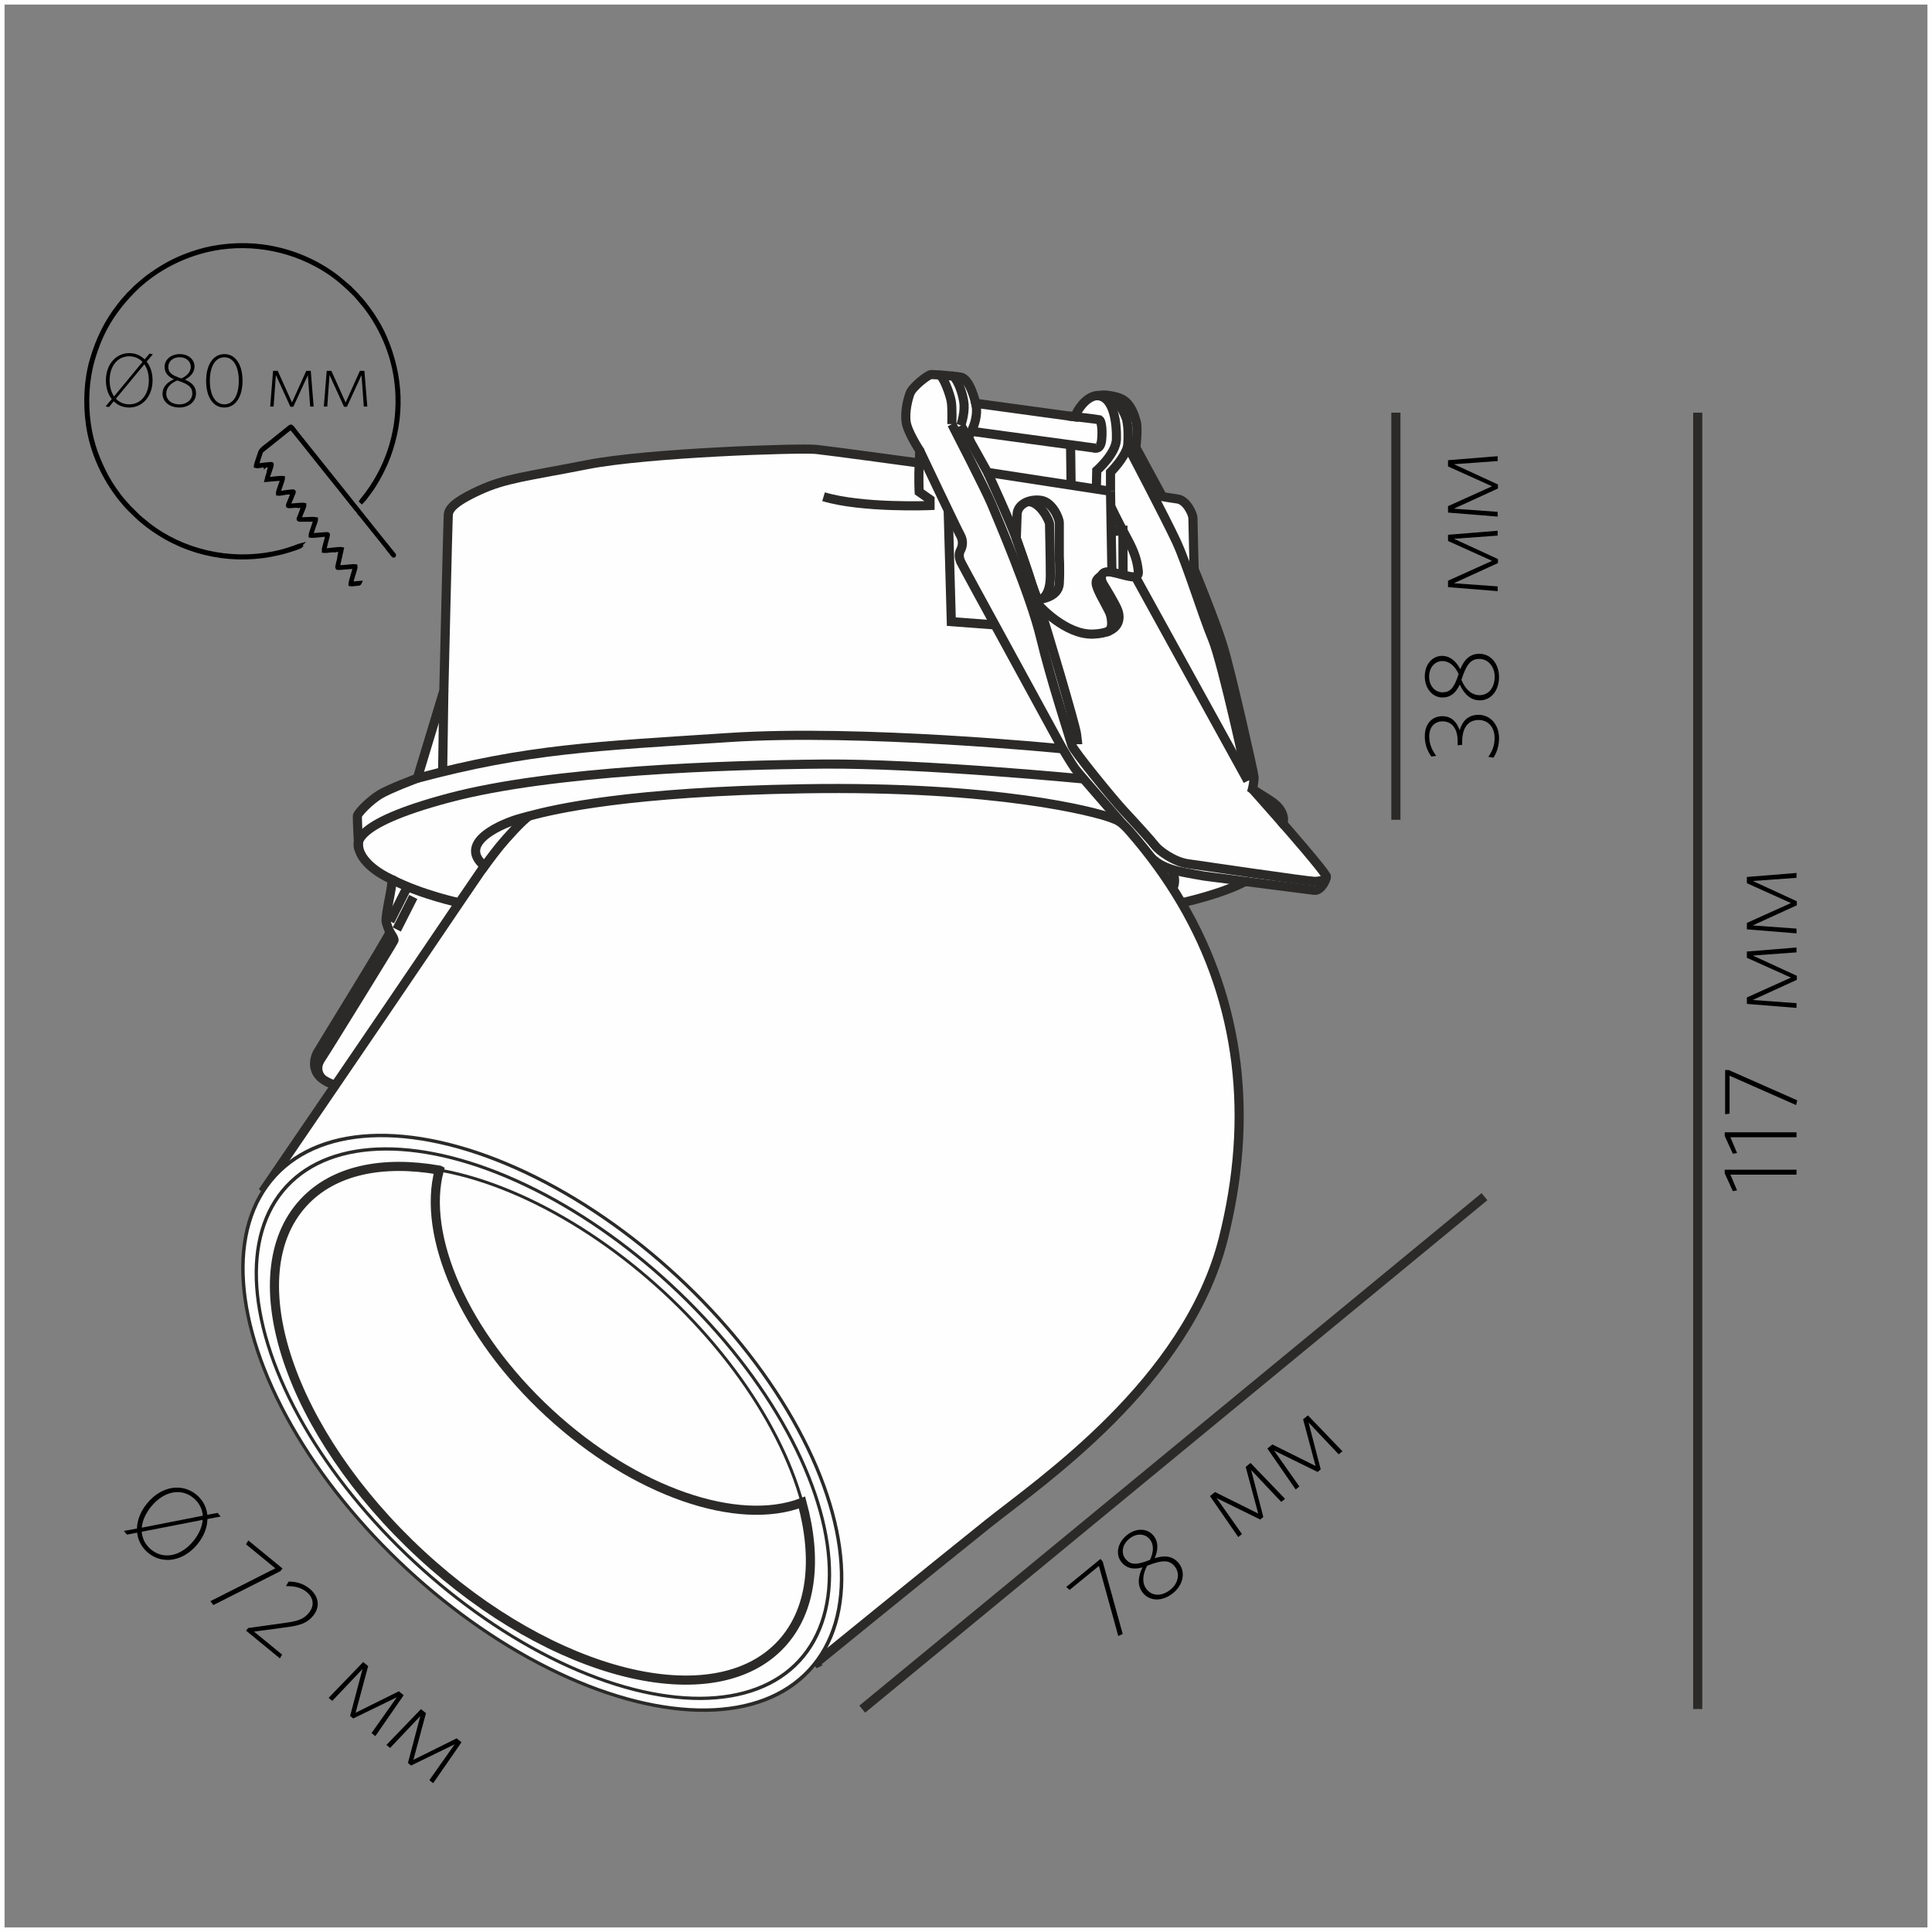 <?xml version="1.0" encoding="UTF-8"?>
<!DOCTYPE svg PUBLIC "-//W3C//DTD SVG 1.1//EN" "http://www.w3.org/Graphics/SVG/1.1/DTD/svg11.dtd">
<!-- Creator: CorelDRAW X6 -->
<svg xmlns="http://www.w3.org/2000/svg" xml:space="preserve" width="500px" height="500px" version="1.1" style="shape-rendering:geometricPrecision; text-rendering:geometricPrecision; image-rendering:optimizeQuality; fill-rule:evenodd; clip-rule:evenodd"
viewBox="0 0 500000 500000"
 xmlns:xlink="http://www.w3.org/1999/xlink">
 <rect x="0" y="0" width="500000" height="500000" fill="#808080" stroke="none"/>
 <defs>
  <style type="text/css">
   <![CDATA[
    .str1 {stroke:black;stroke-width:900.003}
    .str2 {stroke:#2B2A29;stroke-width:2362.21}
    .str0 {stroke:#FEFEFE;stroke-width:2362.21}
    .fil0 {fill:none}
    .fil3 {fill:#FEFEFE}
    .fil1 {fill:black}
    .fil2 {fill:black;fill-rule:nonzero}
   ]]>
  </style>
 </defs>
 <g id="Слой_x0020_1">
  <rect class="fil0 str0" width="500001" height="500001"/>
  <g id="_1153172656">
   <path class="fil1 str1" d="M77760 141054c-502,125 -1121,428 -1672,613 -1897,639 -3376,1088 -5407,1492 -11348,2261 -23466,-531 -32358,-7489l-1894 -1557c-750,-574 -2189,-2152 -2897,-2785l-1622 -1832c-1231,-1371 -3292,-4391 -4193,-6089 -2190,-4120 -3881,-8322 -4655,-13683 -788,-5465 -457,-11473 1011,-16547 2132,-7371 5259,-12384 10103,-17441 4456,-4655 10456,-8302 17150,-10323 10108,-3054 21220,-1776 30354,3098 3842,2049 6324,4051 9243,6863 400,385 683,690 1119,1109l2118 2489c687,866 1328,1714 1945,2655 3990,6078 6422,12986 6686,20791 335,9911 -2876,19228 -8920,26682 -132,163 -376,439 -480,604l262 248c730,-709 1404,-1749 2059,-2604 1759,-2300 3815,-6283 4847,-9033 3902,-10394 3454,-20834 -842,-30950 -919,-2167 -2140,-4211 -3300,-5978 -1435,-2184 -3444,-4620 -5290,-6361 -210,-197 -348,-400 -555,-593l-3120 -2636c-5480,-4276 -12359,-7193 -19703,-8121 -5525,-698 -11568,-183 -16577,1365 -4958,1532 -8333,3291 -12390,6167 -937,665 -1743,1352 -2590,2083 -419,361 -828,718 -1231,1075l-1134 1167c-206,219 -425,372 -626,593 -198,217 -331,416 -535,619 -667,663 -1487,1736 -2093,2510 -3027,3868 -5374,8564 -6917,13938 -1480,5158 -1759,11145 -973,16689 1033,7289 4205,13990 8486,19349l1087 1285c476,631 1717,1822 2258,2347 1578,1532 1937,1840 3731,3244 828,650 1744,1267 2713,1891 9869,6356 22215,8041 33658,4573 617,-187 3048,-937 3339,-1246l-196 -270z"/>
   <path class="fil1 str1" d="M68705 120541c170,-154 351,-144 705,-180 239,-25 416,-59 661,-40 -15,324 -154,581 -237,860 -41,136 -71,249 -111,393l-196 350c9,458 -483,1448 -579,2061 321,-116 308,209 933,2 185,-61 148,-45 255,-129l-804 8c78,-798 1217,-3327 1063,-3795 -189,-226 -2975,293 -3820,295 27,-295 960,-3306 1121,-3568l7547 -6038c220,129 6539,8080 7704,9560l5470 6823c549,673 4107,5237 4362,5414l296 416 6894 8577 299 412c117,193 608,771 836,1049 256,314 815,1215 933,732 52,-213 -64,-233 -291,-511 -4317,-5307 -8643,-10821 -12945,-16187 -2174,-2711 -4427,-5530 -6715,-8388 -1109,-1388 -2189,-2718 -3356,-4194 -543,-689 -1134,-1410 -1663,-2079 -1894,-2396 -1544,-2374 -2510,-1589l-2032 1637c-900,709 -1767,1416 -2711,2179 -709,573 -2262,1580 -2536,2374 -180,520 -1152,3263 -1157,3689 680,229 1945,-270 2581,-135z"/>
   <path class="fil1 str1" d="M70136 123859c-107,84 -70,69 -255,130 -625,204 -381,-130 -703,-13l-149 291 3901 -333c-4,756 -1208,3314 -1094,3898 831,144 2095,-379 3072,-300 20,-14 44,-31 61,-39l374 -96c196,-21 181,-27 374,-4 44,135 51,131 -6,292 -96,268 -105,215 -202,305 -85,548 -1071,2419 -1067,2835 1,183 24,189 99,207l265 43c404,20 1763,-184 2391,-97 57,-35 63,-61 196,-97l480 -25c235,-4 417,-37 648,-14 32,304 -126,660 -332,833 -22,252 -409,1131 -527,1440 -346,902 -746,1377 -190,1459 64,8 214,8 281,8l3737 -4c-26,669 -1263,3550 -1196,4140 1087,149 3053,-281 4290,-255 21,435 -312,1607 -435,2087 -123,482 -476,1560 -438,2091 992,118 2185,-269 3040,-193 220,-169 1285,-198 1450,-183 30,242 -279,1677 -424,1841 -54,796 -738,2674 -522,2897 215,217 3465,-263 4462,-219 -11,738 -1121,3733 -1102,4483 476,92 1012,-22 1460,-69 606,-60 940,45 1142,-419l-2236 194c44,-1015 1239,-3860 1114,-4496 -676,-169 -3529,352 -4586,231l1037 -4671c-671,-150 -3076,243 -4038,320 -275,21 -317,73 -454,-67 -85,-80 717,-3131 836,-3552 20,-74 58,-254 58,-298l-47 -231c-176,-170 -3514,252 -4246,210 14,-437 469,-1569 622,-2076 138,-462 627,-1677 617,-2035 -1039,-249 -3167,126 -4317,-57 2,-279 547,-1422 670,-1788 167,-504 665,-1376 599,-1860 -932,-172 -2957,210 -4030,146 13,-443 533,-1422 678,-1828 141,-392 194,-559 350,-870 76,-152 148,-337 189,-463 79,-240 130,-217 1,-429 -217,-224 -3137,363 -3808,348 -9,-373 422,-1594 552,-1963 146,-416 562,-1448 530,-1918 -767,-70 -2385,136 -3174,234z"/>
   <path class="fil1 str1" d="M86755 142446l1341 -85c-31,567 -350,1256 -317,1743 146,-164 456,-1599 425,-1841 -165,-15 -1232,14 -1449,183z"/>
   <path class="fil1 str1" d="M68705 120540l1253 -124c-91,481 -305,745 -379,1250l144 -90c40,-145 70,-259 110,-394 85,-278 222,-536 240,-861 -247,-18 -425,17 -663,40 -354,37 -534,27 -705,180z"/>
   <path class="fil1 str1" d="M77201 130975l1234 -26 -243 723c206,-172 364,-528 332,-830 -231,-24 -413,8 -648,13l-478 24c-135,37 -139,63 -196,97z"/>
   <path class="fil1 str1" d="M74909 127530l716 -26 -113 485c97,-90 106,-38 202,-305 58,-162 51,-157 6,-292 -194,-22 -178,-18 -374,4l-374 97c-18,7 -41,24 -61,37z"/>
   <path class="fil1 str1" d="M93076 132975l-296 -416c100,259 79,242 296,416z"/>
   <path class="fil2" d="M39484 98406c0,-1926 -570,-3598 -1534,-4818l1612 -1907 -865 -176 -1259 1494c-1042,-1023 -2419,-1612 -3972,-1612 -3481,0 -6057,2929 -6057,7059 0,1946 550,3599 1514,4837l-1592 1889 865 177 1239 -1495c1042,1023 2419,1612 3992,1612 3481,0 6057,-2929 6057,-7059zm-964 40c0,3638 -2046,6194 -5054,6194 -1416,0 -2596,-530 -3481,-1455l7375 -8908c746,1062 1160,2498 1160,4169zm-5093 -6234c1396,0 2595,531 3461,1455l-7374 8928c-728,-1082 -1141,-2498 -1141,-4189 0,-3638 2044,-6194 5054,-6194z"/>
   <path id="1" class="fil2" d="M42060 101903c0,2009 1750,3562 4365,3562 2399,0 4306,-1514 4306,-3660 0,-1734 -1082,-2838 -2871,-3546 1396,-751 2478,-1833 2478,-3409 0,-1773 -1534,-3209 -3815,-3209 -2281,0 -3933,1455 -3933,3287 0,1636 1043,2619 2419,3213 -1848,865 -2949,2068 -2949,3762zm964 -59c0,-1498 1121,-2661 2851,-3389 3028,984 3893,1813 3893,3350 0,1734 -1553,2855 -3304,2855 -2026,0 -3441,-1121 -3441,-2816zm530 -6934c0,-1204 1023,-2461 2930,-2461 1710,0 2890,1081 2890,2480 0,1263 -905,2304 -2399,3015 -2694,-848 -3422,-1616 -3422,-3034z"/>
   <path id="2" class="fil2" d="M62766 98535c0,-4058 -1730,-6893 -4700,-6893 -2969,0 -4720,2875 -4720,6932 0,4057 1732,6892 4701,6892 2969,0 4719,-2854 4719,-6931zm-963 19c0,3488 -1279,6086 -3737,6086 -2478,0 -3756,-2598 -3756,-6086 0,-3487 1278,-6086 3756,-6086 2458,0 3737,2600 3737,6086z"/>
   <polygon id="3" class="fil2" points="81173,105211 80425,95968 79265,95968 75568,104169 71871,95968 70671,95968 69924,105211 70810,105211 71399,97050 75155,105270 75903,105270 79677,97069 80268,105211 "/>
   <polygon id="4" class="fil2" points="95055,105211 94308,95968 93148,95968 89451,104169 85754,95968 84554,95968 83807,105211 84692,105211 85282,97050 89038,105270 89785,105270 93560,97069 94151,105211 "/>
   <path class="fil2" d="M51091 399646c1701,-2072 2558,-4370 2596,-6529l3413 -628 -772 -954 -2670 498c-217,-2019 -1179,-3866 -2848,-5232 -3739,-3066 -9089,-2186 -12726,2250 -1719,2089 -2581,4351 -2637,6533l-3376 625 777 953 2647 -516c217,2019 1178,3866 2869,5250 3742,3067 9091,2187 12728,-2249zm-1072 -804c-3203,3909 -7651,4854 -10887,2204 -1522,-1247 -2320,-2862 -2457,-4635l15772 -3073c-132,1798 -952,3705 -2428,5504zm20 -11187c1500,1231 2324,2858 2438,4612l-15789 3097c172,-1804 974,-3691 2464,-5505 3208,-3913 7656,-4858 10887,-2204z"/>
   <polygon id="1" class="fil2" points="72548,406624 73119,405925 64265,398668 63665,399659 71251,405880 54458,414376 55220,415389 "/>
   <path id="2" class="fil2" d="M72430 429183l580 -970 -7267 -5957 8777 -1180c3294,-442 5054,-1122 6507,-2897 1838,-2242 1607,-4976 -928,-7055 -1714,-1402 -3617,-1800 -5402,-1813l-681 1174c1941,-37 3834,278 5311,1493 1864,1522 2105,3595 614,5414 -1211,1481 -2570,2101 -5805,2558l-9901 1385 -554 677 8751 7170z"/>
   <polygon id="3" class="fil2" points="97131,449316 104469,438728 103223,437704 92027,443258 95279,431188 93988,430132 85046,439406 85995,440186 93820,431935 90612,444079 91418,444737 102695,439251 96157,448521 "/>
   <polygon id="4" class="fil2" points="112093,461497 119431,450909 118185,449884 106989,455439 110241,443368 108950,442312 100008,451586 100957,452367 108782,444116 105574,456260 106380,456918 117657,451432 111120,460702 "/>
   <line class="fil0 str2" x1="361253" y1="106799" x2="361253" y2= "212157" />
   <path class="fil2" d="M382645 184993c-2652,0 -4181,1585 -4892,3990 -628,-1912 -1972,-3634 -4468,-3634 -2529,0 -4551,1804 -4551,5219 0,2132 684,3800 1695,5220l1261 -164c-1043,-1421 -1808,-3033 -1808,-5001 0,-2569 1453,-3935 3457,-3935 2333,0 3894,1804 3894,5083l0 1120 1175 -136 0 -793c0,-3854 1722,-5630 4264,-5630 2378,0 4127,1804 4127,4618 0,1968 -520,3307 -1612,4919l1311 219c848,-1257 1449,-3033 1449,-5082 0,-3444 -2242,-6013 -5302,-6013z"/>
   <path id="1" class="fil2" d="M382996 181249c2792,0 4951,-2433 4951,-6067 0,-3334 -2105,-5985 -5088,-5985 -2409,0 -3945,1502 -4929,3990 -1043,-1941 -2545,-3444 -4736,-3444 -2465,0 -4460,2132 -4460,5302 0,3170 2022,5466 4569,5466 2274,0 3640,-1448 4465,-3361 1202,2569 2874,4100 5229,4100zm-83 -1339c-2081,0 -3698,-1558 -4709,-3963 1367,-4209 2518,-5412 4655,-5412 2409,0 3967,2159 3967,4592 0,2815 -1558,4782 -3913,4782zm-9638 -738c-1671,0 -3420,-1421 -3420,-4071 0,-2379 1502,-4018 3448,-4018 1754,0 3202,1258 4191,3334 -1180,3744 -2245,4755 -4218,4755z"/>
   <polygon id="2" class="fil2" points="387592,137357 374747,138395 374747,140008 386144,145146 374747,150284 374747,151950 387592,152990 387592,151759 376250,150939 387673,145720 387673,144681 376277,139434 387592,138615 "/>
   <polygon id="3" class="fil2" points="387592,118062 374747,119100 374747,120714 386144,125852 374747,130989 374747,132656 387592,133695 387592,132465 376250,131645 387673,126426 387673,125386 376277,120140 387592,119320 "/>
   <line class="fil0 str2" x1="439368" y1="106799" x2="439368" y2= "442292" />
   <polygon class="fil2" points="464937,302716 446352,302716 446352,303646 448457,308264 449550,308073 447828,304000 464937,304000 "/>
   <polygon id="1" class="fil2" points="464937,293042 446352,293042 446352,293971 448457,298590 449550,298398 447828,294326 464937,294326 "/>
   <polygon id="2" class="fil2" points="447364,276917 446462,276917 446462,288368 447610,288205 447610,278394 464827,285991 465128,284761 "/>
   <polygon id="3" class="fil2" points="464937,245215 452092,246254 452092,247867 463488,253005 452092,258143 452092,259809 464937,260848 464937,259618 453594,258798 465018,253579 465018,252539 453622,247293 464937,246473 "/>
   <polygon id="4" class="fil2" points="464937,225921 452092,226959 452092,228572 463488,233710 452092,238848 452092,240515 464937,241554 464937,240323 453594,239504 465018,234284 465018,233245 453622,227998 464937,227179 "/>
   <g>
    <path class="fil3 str2" d="M322246 228126c0,0 16220,2080 17884,2288 1663,208 3119,-2600 3119,-3535 0,-935 -11230,-13724 -11230,-13724 0,0 1248,-3119 -3327,-6031 -4574,-2911 -4574,-2911 -4574,-2911 0,0 520,-2080 416,-3223 -104,-1143 -5927,-27033 -8006,-33793 -2080,-6758 -7487,-19859 -7487,-19859 0,0 -312,-12061 -312,-13205 0,-1143 -1664,-4678 -3951,-4991 -2288,-312 -3952,-624 -3952,-624l-6862 -12685c0,0 572,-4887 104,-6654 -468,-1767 -1231,-3945 -2807,-5302 -1576,-1357 -5063,-1897 -7694,-1456 -2630,441 -4782,3691 -5407,5459 0,0 -25656,-3510 -25656,-3510 0,0 -1403,-6341 -3847,-6758 -2444,-416 -6914,-676 -7694,-676 -781,0 -4835,3171 -5459,4886 -624,1716 -1326,4707 -1013,7306 312,2600 3535,7487 3535,7487l-104 3223c0,0 -22771,-3119 -26723,-3535 -3951,-416 -43461,831 -59266,3951 -15804,3119 -21056,3483 -28022,6706 -6966,3223 -7799,4991 -7903,6343 -104,1351 -1143,45437 -1143,45437l-6862 22668c0,0 -7461,2780 -9852,4289 -2392,1507 -5615,4678 -5667,5511 -52,831 312,7226 312,7694 0,468 208,4782 8630,8734 0,0 104,1041 -520,4159 -624,3119 -1013,5589 -1013,6369 0,780 831,2600 987,3119 156,521 -18402,30465 -18765,31193 -365,728 -2930,6022 4669,8366 7599,2343 218996,-47182 218996,-47182 0,0 10439,-2256 16465,-5532z"/>
    <path class="fil0 str2" d="M274918 193790c0,0 -51884,-5199 -86404,-2911 -34520,2288 -51741,2859 -80510,10528"/>
    <path class="fil0 str2" d="M280429 201588c0,0 -42006,-4055 -67272,-3847 -25266,208 -70288,1664 -96906,8734 -26617,7070 -23686,12383 -23297,13403"/>
    <path class="fil0 str2" d="M323224 228251c-9158,-1293 -10717,-1293 -13837,-1917 -3119,-624 -8895,-1192 -11887,-4933 -2992,-3741 -18371,-21164 -19306,-22517 -935,-1351 -3119,-4886 -4159,-6862 -1041,-1975 -24850,-45437 -25370,-46580 -520,-1144 -546,-2158 -78,-3043 468,-883 831,-2339 -53,-3899 -883,-1559 -10508,-21886 -10508,-21886"/>
    <path class="fil0 str2" d="M332493 213694c-3403,-3892 -8375,-9482 -8375,-9482"/>
    <line class="fil0 str2" x1="283535" y1="115992" x2="251578" y2= "111649" />
    <path class="fil0 str2" d="M252302 103569c1252,3713 -515,7664 -1763,9640"/>
    <path class="fil0 str2" d="M246353 97310c1273,120 2989,4773 3146,7372 156,2600 -833,5407 -833,5407"/>
    <polyline class="fil0 str2" points="287399,127141 255582,122255 250539,113209 "/>
    <path class="fil0 str2" d="M246328 109777c0,0 8837,17157 10293,20692 1456,3535 10085,23603 12685,34520 2600,10917 7776,26641 8088,27888 312,1248 10524,13805 13435,16925 2911,3119 7070,7694 8109,9046 1041,1351 4887,4159 8422,4678 3535,520 31297,4574 32856,4574 1560,0 3578,-541 2910,-1524"/>
    <path class="fil0 str2" d="M322931 202060c0,0 -6549,-30443 -9149,-36682 -2600,-6239 -6550,-19235 -9358,-25266 -2807,-6031 -12581,-24643 -12581,-24643 0,0 443,-5017 -442,-7408 -883,-2392 -3100,-5791 -5082,-5766 -1981,25 -324,-17 -324,-17"/>
    <path class="fil0 str2" d="M287399 127141l0 -4939c0,0 3639,-3587 4445,-6732"/>
    <line class="fil0 str2" x1="248667" y1="110090" x2="251198" y2= "114390" />
    <path class="fil0 str2" d="M246328 109777c0,0 156,-4264 -157,-5979 -312,-1716 -2062,-6702 -3168,-6765"/>
    <line class="fil0 str2" x1="294105" y1="149755" x2="322931" y2= "202060" />
    <line class="fil0 str2" x1="287399" y1="127141" x2="287762" y2= "148091" />
    <path class="fil3 str2" d="M274142 144140c0,-4887 0,-7694 0,-8838 0,-1143 -1768,-5407 -4782,-5823 -3015,-415 -6032,1041 -6135,3640 -104,2600 -209,6239 -209,6239 0,0 3327,9253 3640,10709 312,1456 1871,5095 1871,5095 0,0 5407,-313 5615,-4160 208,-3847 0,-6862 0,-6862z"/>
    <path class="fil0 str2" d="M255582 122255c0,0 5950,12888 7635,17662 1684,4773 5726,16804 5726,16804 0,0 6862,7695 14037,7383 7174,-313 6966,-4263 6343,-6031 -624,-1768 -3223,-5927 -3847,-6967 -372,-619 -697,-1801 -180,-2518 351,-487 1090,-759 2466,-497 3405,651 7097,2418 6837,-182 -260,-2598 -883,-4886 -2963,-8681 -2080,-3796 -4170,-8163 -4170,-8163"/>
    <path class="fil0 str2" d="M285158 148831c-1009,950 -2048,1157 -1113,3497 935,2340 3067,5615 3379,6914 312,1300 730,3914 -1072,4318"/>
    <path class="fil0 str2" d="M269507 155028c0,0 2321,-724 2321,-6027 0,-5303 -208,-12476 -208,-13361 0,-885 -2597,-6087 -5718,-5799"/>
    <path class="fil0 str2" d="M283357 115956c0,0 1495,527 1755,-2177 260,-2704 -104,-4835 -572,-5147 -635,-161 -7943,-967 -7943,-967"/>
    <line class="fil0 str2" x1="277062" y1="115113" x2="277199" y2= "125572" />
    <path class="fil0 str2" d="M237922 119837c-248,3822 -40,7461 -40,7461l2807 1976 0 1559c0,0 -17572,729 -27554,-2287"/>
    <polyline class="fil0 str2" points="245390,132076 246200,160883 257499,161724 "/>
    <path class="fil0 str2" d="M114866 178739c-93,5851 -312,20994 -312,20994"/>
    <path class="fil0 str2" d="M283731 126578l105 -4789c0,0 4991,-4367 5095,-8109 103,-3744 -539,-11601 -5365,-11259"/>
    <polyline class="fil0 str2" points="290651,148793 290611,137315 287580,137617 "/>
    <path class="fil0 str2" d="M83309 279110c-1160,-1266 -1577,-3151 -224,-5127 1351,-1975 18663,-30049 18871,-30568 208,-521 -990,-1950 -1267,-2665"/>
    <path class="fil0 str2" d="M118865 233630c0,0 -9494,-1968 -17438,-5995"/>
    <line class="fil0 str2" x1="105183" y1="230000" x2="100921" y2= "238423" />
    <line class="fil0 str2" x1="106952" y1="232132" x2="102688" y2= "240554" />
    <path class="fil0 str2" d="M303519 229967c0,0 1345,-2477 -550,-5068"/>
    <path class="fil0 str2" d="M268728 156078c2248,6703 9552,31526 9865,33814 312,2287 312,2702 312,2702"/>
    <g>
     <g>
      <path class="fil3 str2" d="M210788 430693c0,0 31364,-25520 44881,-36334 13518,-10814 51573,-36599 60931,-73823 7866,-31292 4462,-60848 -10819,-86877 -3730,-6354 -8170,-12501 -13325,-18409 -2290,-2624 -3107,-2924 -5023,-3628 -3950,-1455 -28904,-8319 -79436,-7487 -45360,746 -64204,5222 -71046,7032 -780,207 -1404,379 -1893,507 -4782,1247 -17027,6317 -9697,12451 0,0 -248,361 -717,1045 -126,183 -268,390 -424,618 -2133,3112 -7098,10374 -13545,19937 -8691,12892 -42117,61819 -42117,61819l142231 123149z"/>
      <g>
       <ellipse class="fil3 str2" transform="matrix(-0.295 -0.273 -0.238 0.258 140339 368224)" rx="234375" ry="146875"/>
       <ellipse class="fil3 str2" transform="matrix(-0.283 -0.262 -0.226 0.244 140497 368442)" rx="234375" ry="146875"/>
       <ellipse class="fil3 str2" transform="matrix(-0.264 -0.244 -0.214 0.231 140384 368337)" rx="234375" ry="146875"/>
       <path class="fil3 str2" d="M113687 302820c-14688,-2570 -27357,-11 -35126,8400 -17342,18770 -3722,59560 30422,91105 34145,31545 75881,41900 93224,23130 7936,-8590 9384,-21793 5352,-36608 -16449,6318 -43126,-2544 -65449,-23169 -22080,-20399 -33024,-45952 -28422,-62857z"/>
      </g>
     </g>
     <path class="fil0 str2" d="M136950 211166c-1667,1029 -6027,5887 -7638,7861 -1612,1976 -4669,6142 -4669,6142"/>
    </g>
   </g>
   <line class="fil0 str2" x1="384175" y1="309700" x2="223149" y2= "442325" />
   <polygon class="fil2" points="285386,404146 284815,403445 275949,410693 276800,411477 284400,405269 289411,423405 290552,422861 "/>
   <path id="1" class="fil2" d="M295804 412270c1763,2160 5010,2289 7825,-8 2582,-2112 3302,-5419 1419,-7726 -1520,-1860 -3654,-2095 -6201,-1280 846,-2036 1058,-4148 -326,-5842 -1556,-1904 -4469,-2100 -6922,-97 -2458,2008 -2954,5026 -1344,6993 1433,1757 3417,1897 5421,1322 -1232,2557 -1359,4815 129,6638zm985 -911c-1316,-1611 -1130,-3841 91,-6149 4123,-1606 5780,-1478 7132,175 1520,1863 835,4433 -1046,5975 -2184,1776 -4689,1817 -6176,-1zm-5519 -7918c-1054,-1290 -1058,-3540 992,-5218 1840,-1506 4063,-1378 5293,123 1103,1355 1045,3273 63,5348 -3643,1459 -5100,1273 -6347,-253z"/>
   <polygon id="2" class="fil2" points="332568,387898 323636,378611 322386,379632 325621,391704 314431,386135 313140,387188 320465,397792 321417,397013 314872,387715 326144,393252 326946,392596 323798,380452 331592,388693 "/>
   <polygon id="3" class="fil2" points="347422,375583 338491,366296 337241,367318 340476,379390 329285,373821 327994,374874 335320,385478 336272,384699 329727,375400 340998,380937 341800,380282 338653,368138 346447,376378 "/>
  </g>
 </g>
</svg>
